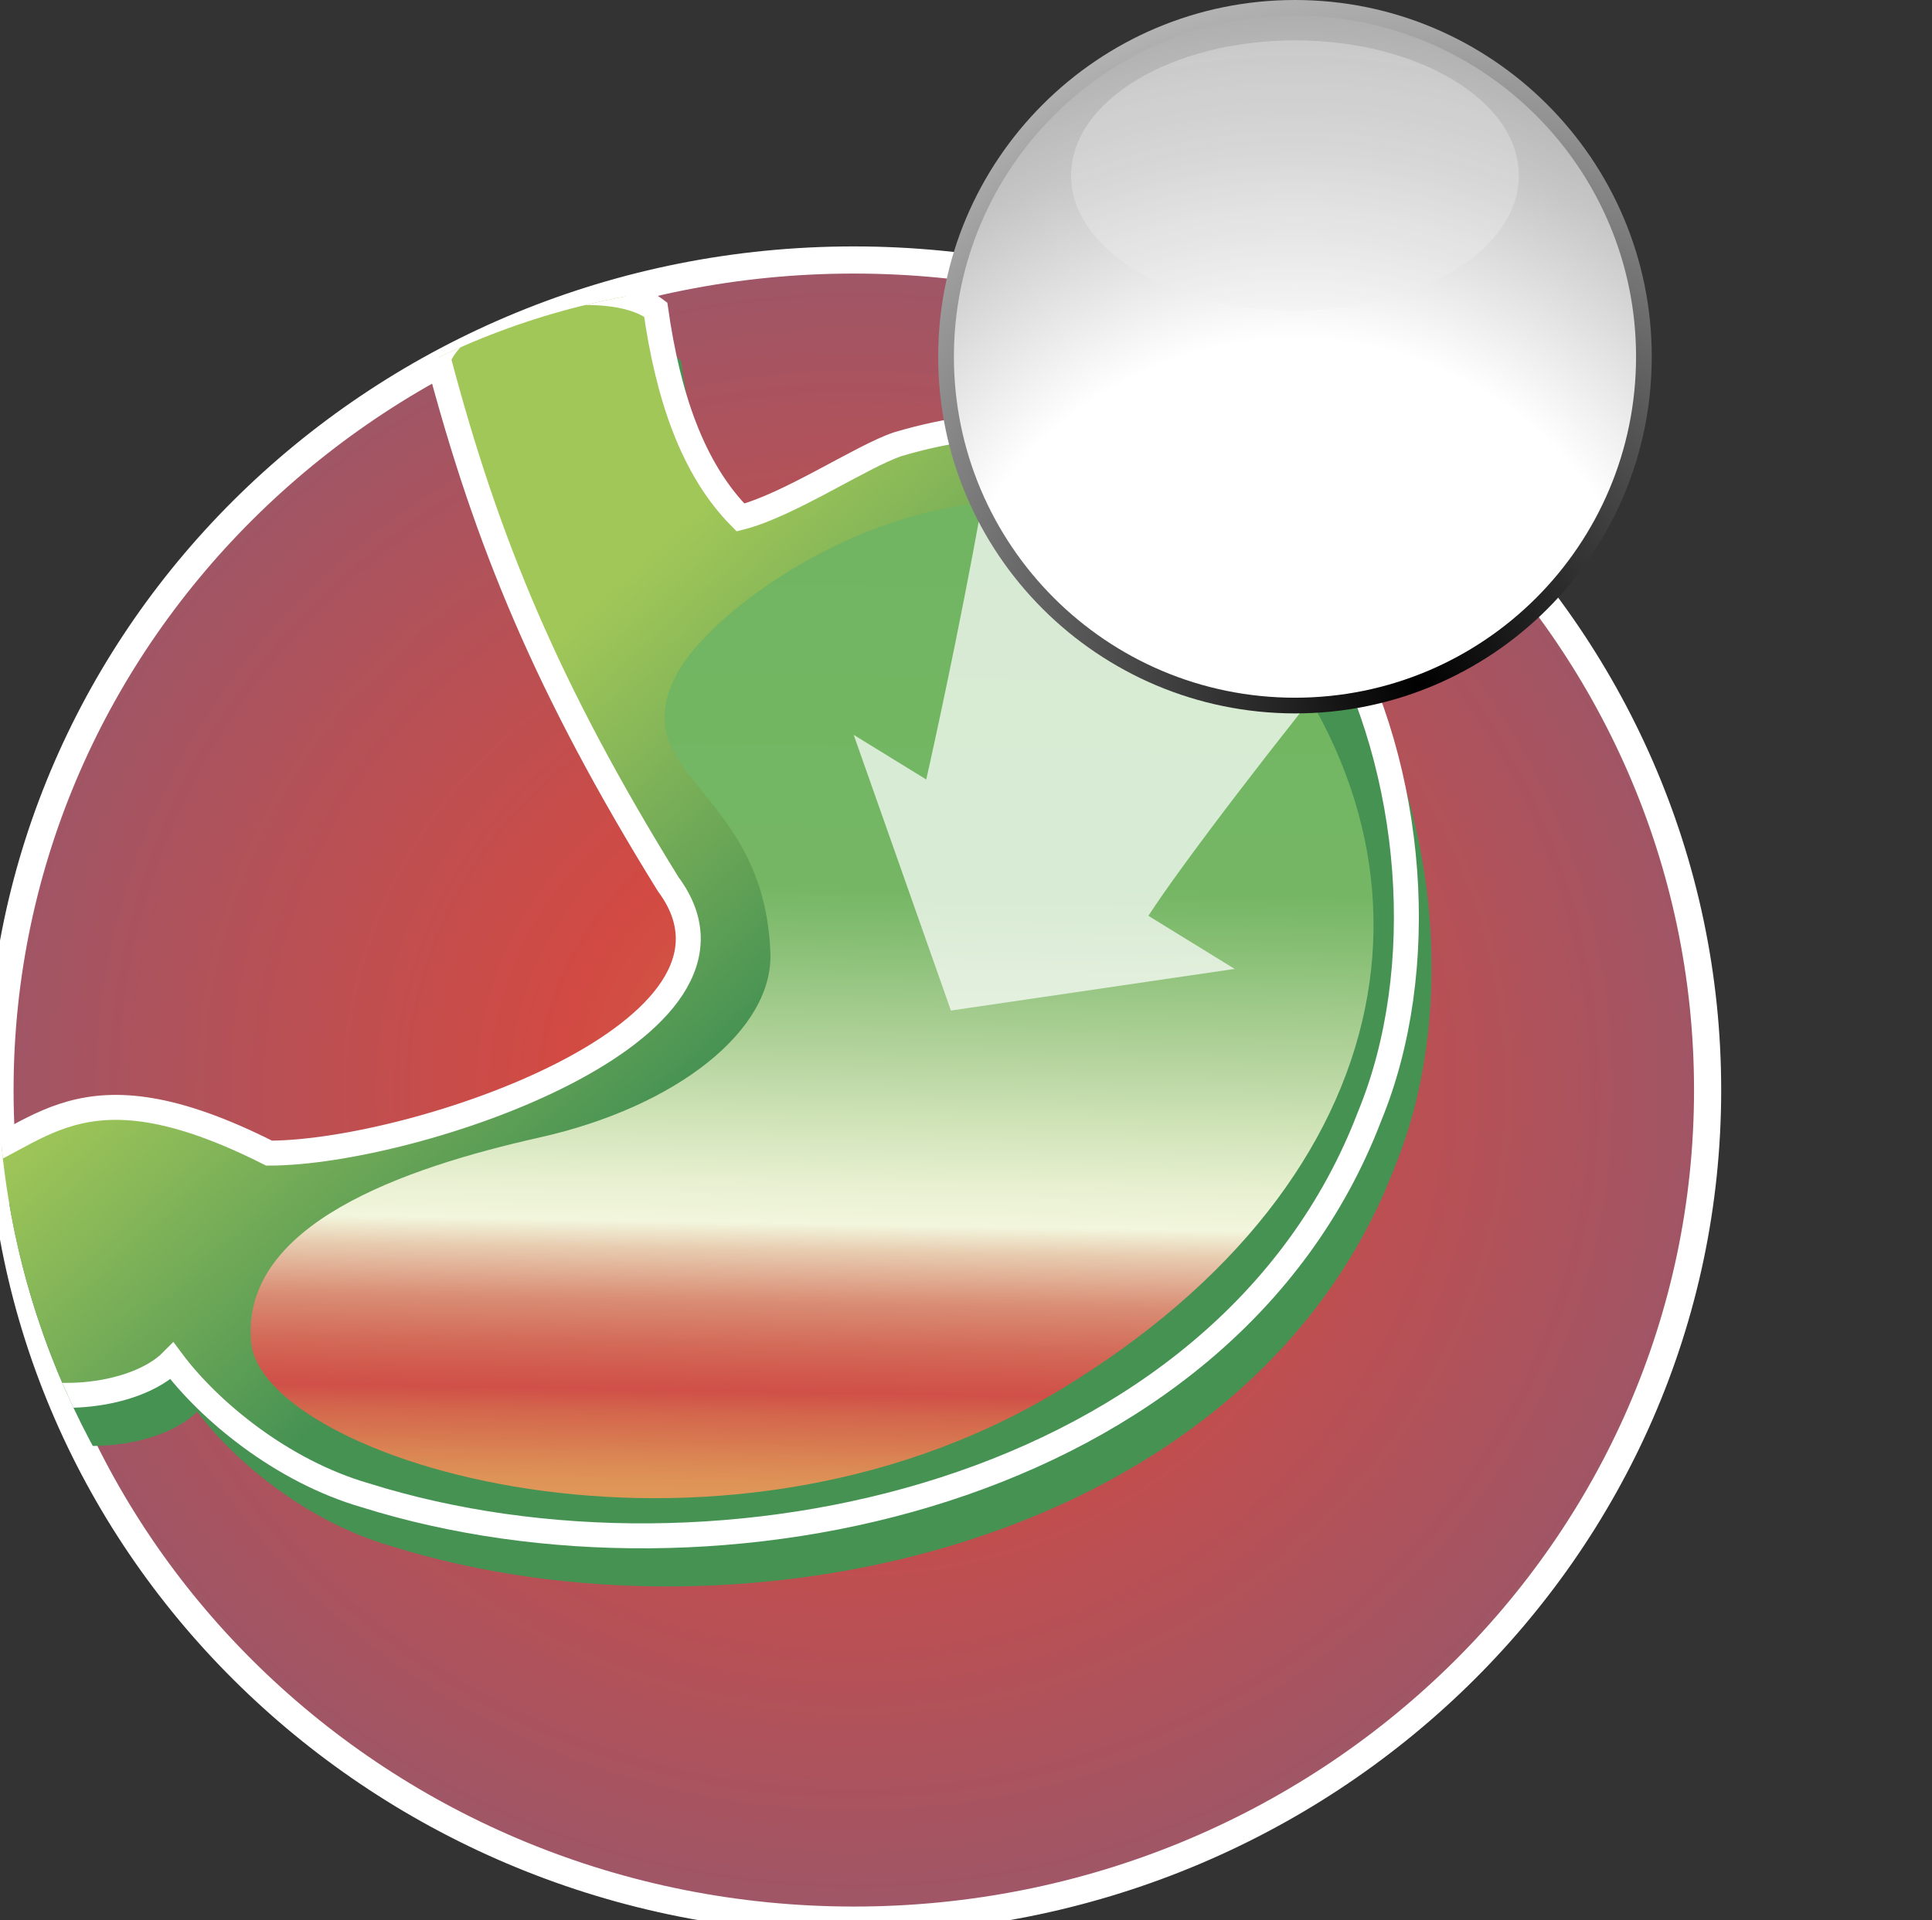 <?xml version="1.0" encoding="utf-8"?>
<!-- Generator: Adobe Illustrator 23.0.2, SVG Export Plug-In . SVG Version: 6.00 Build 0)  -->
<svg version="1.1" xmlns="http://www.w3.org/2000/svg" xmlns:xlink="http://www.w3.org/1999/xlink" x="0px" y="0px"
	 viewBox="0 0 77.49 77.03" style="enable-background:new 0 0 77.49 77.03;" xml:space="preserve">
<rect x="0" y="0" width="77.49" height="77.03" fill="#333333" stroke="none"/>
<style type="text/css">
	.st0{display:none;}
	.st1{display:inline;}
	.st2{fill-rule:evenodd;clip-rule:evenodd;fill:none;stroke:#848381;}
	.st3{clip-path:url(#SVGID_2_);}
	.st4{fill-rule:evenodd;clip-rule:evenodd;fill:#8D8C8B;}
	.st5{fill-rule:evenodd;clip-rule:evenodd;fill:#8B8988;stroke:#FFFFFF;stroke-width:1.001;}
	.st6{fill-rule:evenodd;clip-rule:evenodd;fill:url(#SVGID_3_);}
	.st7{opacity:0.72;fill:#FFFFFF;}
	.st8{fill:url(#SVGID_4_);stroke:#7F7E7C;}
	.st9{display:none;fill:#CD645A;}
	.st10{fill:url(#SVGID_5_);}
	.st11{opacity:0.3;fill:url(#SVGID_6_);}
	.st12{fill-rule:evenodd;clip-rule:evenodd;fill:url(#SVGID_7_);stroke:#FFFFFF;stroke-width:1.089;}
	.st13{clip-path:url(#SVGID_9_);}
	.st14{fill-rule:evenodd;clip-rule:evenodd;fill:#469253;}
	.st15{fill-rule:evenodd;clip-rule:evenodd;fill:url(#SVGID_10_);stroke:#FFFFFF;stroke-width:1.001;}
	.st16{fill-rule:evenodd;clip-rule:evenodd;fill:url(#SVGID_11_);}
	.st17{fill:url(#SVGID_12_);}
	.st18{fill:#CD645A;}
	.st19{fill:url(#SVGID_13_);}
	.st20{opacity:0.3;fill:url(#SVGID_14_);}
	.st21{display:inline;fill-rule:evenodd;clip-rule:evenodd;fill:url(#SVGID_15_);}
	.st22{display:inline;fill:url(#SVGID_16_);}
	.st23{fill-rule:evenodd;clip-rule:evenodd;fill:url(#SVGID_17_);stroke:#FFFFFF;stroke-width:1.089;}
	.st24{clip-path:url(#SVGID_19_);}
	.st25{fill-rule:evenodd;clip-rule:evenodd;fill:url(#SVGID_20_);stroke:#FFFFFF;stroke-width:1.001;}
	.st26{fill-rule:evenodd;clip-rule:evenodd;fill:url(#SVGID_21_);}
	.st27{fill:url(#SVGID_22_);}
	.st28{fill:url(#SVGID_23_);}
	.st29{opacity:0.3;fill:url(#SVGID_24_);}
	.st30{display:inline;fill:url(#SVGID_25_);}
	.st31{fill:#FFFFFF;stroke:#4B7252;stroke-width:2.85;stroke-linecap:round;stroke-linejoin:round;}
	.st32{fill:#FFFFFF;}
	.st33{display:inline;fill:url(#SVGID_26_);}
	.st34{fill:url(#SVGID_27_);}
	.st35{fill:url(#SVGID_28_);}
	.st36{fill:url(#SVGID_29_);}
	.st37{fill:url(#SVGID_30_);}
	.st38{display:inline;fill:#FFFFFF;}
	.st39{fill:#4A9957;}
	.st40{fill-rule:evenodd;clip-rule:evenodd;fill:url(#SVGID_31_);stroke:#FFFFFF;stroke-width:1.089;}
	.st41{clip-path:url(#SVGID_33_);}
	.st42{fill-rule:evenodd;clip-rule:evenodd;fill:url(#SVGID_34_);stroke:#FFFFFF;stroke-width:1.001;}
	.st43{fill-rule:evenodd;clip-rule:evenodd;fill:url(#SVGID_35_);}
	.st44{fill:url(#SVGID_36_);}
	.st45{fill:url(#SVGID_37_);}
	.st46{opacity:0.3;fill:url(#SVGID_38_);}
	.st47{fill-rule:evenodd;clip-rule:evenodd;fill:#FFFFFF;}
	.st48{fill-rule:evenodd;clip-rule:evenodd;}
	.st49{fill:none;stroke:#FFFFFF;stroke-width:0.75;}
	.st50{fill:#3C5186;}
	.st51{fill-rule:evenodd;clip-rule:evenodd;fill:#3C5186;}
	.st52{fill:none;stroke:#3EB5F1;stroke-width:1.035;stroke-miterlimit:10;}
	.st53{fill-rule:evenodd;clip-rule:evenodd;fill:#3EB5F1;}
	.st54{fill:#3EB5F1;}
	.st55{fill:none;stroke:#000000;stroke-width:0.216;stroke-miterlimit:22.926;}
	.st56{fill:#D45843;}
	.st57{fill:#46433E;}
	.st58{display:inline;fill-rule:evenodd;clip-rule:evenodd;}
	.st59{fill:#7F7E7C;}
	.st60{display:inline;fill:#6B6966;}
	.st61{fill:#D7569C;}
	.st62{fill:#FFF343;}
	.st63{display:inline;fill:none;stroke:#000000;stroke-width:0.3;}
	.st64{display:inline;fill:#3EB5F1;}
	.st65{display:inline;fill:none;stroke:#AFAFAF;}
	.st66{display:inline;fill:#D0D2DA;stroke:#AFAFAF;}
	.st67{fill:#7F7E7C;stroke:#FFFFFF;stroke-width:2;stroke-linecap:round;stroke-linejoin:round;}
	.st68{fill:none;stroke:#AFAFAF;stroke-width:0.25;}
	.st69{fill:none;stroke:#3C5186;stroke-width:0.25;}
	.st70{fill:none;}
	.st71{fill:none;stroke:#51AF8F;}
	.st72{display:inline;fill:none;stroke:#51AF8F;}
	.st73{display:inline;fill:none;stroke:#000000;stroke-width:0.5;}
</style>
<g id="Слой_7" class="st0">
	<g class="st1">
		<g>
			<path class="st2" d="M115.26,73.55c0,30.93-25.79,56-57.6,56c-31.81,0-57.6-25.07-57.6-56c0-30.93,25.79-56,57.6-56
				C89.47,17.55,115.26,42.62,115.26,73.55z"/>
			<g>
				<defs>
					<path id="SVGID_1_" d="M103.05,72.03c0,29.19-23.09,52.86-51.57,52.86S-0.09,101.22-0.09,72.03c0-29.2,23.09-52.86,51.57-52.86
						S103.05,42.83,103.05,72.03z"/>
				</defs>
				<clipPath id="SVGID_2_">
					<use xlink:href="#SVGID_1_"  style="overflow:visible;"/>
				</clipPath>
				<g class="st3">
					<g>
						<path class="st4" d="M31.33,27.61c3.26,12.37,7.34,22.27,15.51,35.47c7.34,9.89-17.14,18.14-26.93,18.14
							C6.84,74.63,4.4,80.4-1.32,82.05c-5.71,1.65-22.03,0-9.79,32.99c6.53,14.85,20.4,20.62,34.28,23.92
							c9.79,2.48,12.24-10.72,6.53-12.37c-14.69-4.13-29.38-10.72-29.38-30.52c4.08,2.47,10.61,1.65,13.06-0.82
							c2.45,3.3,7.35,7.42,13.06,9.07c23.67,7.42,57.94,0,67.74-25.57c8.16-19.8-4.08-53.61-31.83-45.36
							c-2.45,0.82-7.34,4.12-10.61,4.94c-3.26-3.3-4.9-8.24-5.71-14.02C42.75,21.84,32.96,23.49,31.33,27.61L31.33,27.61z"/>
					</g>
					<g>
						<path class="st5" d="M29.63,24.21c3.27,12.37,7.35,22.26,15.51,35.46c7.35,9.9-17.14,18.14-26.93,18.14
							C5.15,71.21,2.7,76.99-3.01,78.64c-5.71,1.65-22.04,0-9.79,32.99c6.53,14.85,20.4,20.62,34.28,23.92
							c9.79,2.48,12.24-10.72,6.53-12.37c-14.69-4.13-29.38-10.72-29.38-30.51c4.08,2.47,10.61,1.65,13.06-0.82
							c2.45,3.3,7.34,7.42,13.06,9.07c23.67,7.42,57.94,0,67.74-25.56c8.16-19.79-4.08-53.61-31.83-45.36
							c-2.45,0.83-7.35,4.13-10.61,4.95c-3.26-3.3-4.9-8.25-5.71-14.02C41.06,18.43,31.27,20.08,29.63,24.21L29.63,24.21z"/>
					</g>
					
						<linearGradient id="SVGID_3_" gradientUnits="userSpaceOnUse" x1="53.92" y1="129.536" x2="56.09" y2="2.963" gradientTransform="matrix(1 0 0 1 -1.000000e-03 0)">
						<stop  offset="0" style="stop-color:#DDDBD9"/>
						<stop  offset="0.225" style="stop-color:#DDDBD9"/>
						<stop  offset="0.261" style="stop-color:#E4E2E0"/>
						<stop  offset="0.281" style="stop-color:#EAE8E8"/>
						<stop  offset="0.34" style="stop-color:#DBD8D7"/>
						<stop  offset="0.371" style="stop-color:#D1CECC"/>
						<stop  offset="0.413" style="stop-color:#C5C2C0"/>
						<stop  offset="0.489" style="stop-color:#A8A5A4"/>
						<stop  offset="0.551" style="stop-color:#918F8E"/>
						<stop  offset="1" style="stop-color:#504F4F"/>
					</linearGradient>
					<path class="st6" d="M45.69,45.54c3.17-6.1,24.12-20.04,37.94-4.83C98.65,57.24,95.34,79.42,71.5,93.82
						c-23.41,14.14-53.83,4.66-54.52-3.28c-0.68-7.93,10.25-11.73,19.48-13.8c9.23-2.07,15.72-7.24,15.55-12.42
						C51.65,53.16,42.11,52.44,45.69,45.54z"/>
				</g>
			</g>
		</g>
		<path class="st7" d="M69.06,12.37c-0.23,12.63-6.51,40.21-6.51,40.21l-4.89-3l6.55,18.6l19.14-2.81l-5.82-3.58
			c4.51-6.96,26.52-34.64,24.2-28.8c-0.96,2.38-13.67,6.66-14.51,4.76c-2.64-4.53-8.06-4.57-8.2-4.54L69.06,12.37z"/>
		<g>
			<radialGradient id="SVGID_4_" cx="95.907" cy="46.358" r="47.993" gradientUnits="userSpaceOnUse">
				<stop  offset="0" style="stop-color:#000000"/>
				<stop  offset="1" style="stop-color:#EDEAE8"/>
			</radialGradient>
			<path class="st8" d="M63.36,24.07C63.36,10.78,74.13,0,87.43,0l0,0c13.29,0,24.07,10.78,24.07,24.07l0,0
				c0,13.3-10.77,24.06-24.07,24.07l0,0C74.13,48.13,63.36,37.37,63.36,24.07L63.36,24.07z M65.55,24.07
				c0.01,12.08,9.8,21.86,21.88,21.87l0,0c12.08-0.02,21.87-9.79,21.88-21.87l0,0c-0.02-12.08-9.8-21.85-21.88-21.88l0,0
				C75.35,2.22,65.57,11.99,65.55,24.07L65.55,24.07z"/>
			<path class="st9" d="M110.4,24.07c0,12.69-10.29,22.97-22.97,22.97c-12.68,0-22.97-10.28-22.97-22.97
				c0-12.69,10.29-22.97,22.97-22.97C100.11,1.1,110.4,11.38,110.4,24.07z"/>
			
				<radialGradient id="SVGID_5_" cx="87.429" cy="47.44" r="46.388" gradientTransform="matrix(1 0 0 1 -1.000000e-03 0)" gradientUnits="userSpaceOnUse">
				<stop  offset="0" style="stop-color:#FFFFFF"/>
				<stop  offset="0.36" style="stop-color:#FFFFFF"/>
				<stop  offset="0.528" style="stop-color:#FFFFFF"/>
				<stop  offset="0.835" style="stop-color:#C7C6C6"/>
				<stop  offset="1" style="stop-color:#AFAFAF"/>
			</radialGradient>
			<path class="st10" d="M110.44,24.07c0,12.71-10.3,23.01-23.01,23.01c-12.71,0-23.01-10.3-23.01-23.01
				c0-12.71,10.31-23.01,23.01-23.01C100.14,1.06,110.44,11.36,110.44,24.07z"/>
		</g>
	</g>
</g>
<g id="Слой_7__x28_копия_x29_">
	<g>
		<g>
			
				<radialGradient id="SVGID_6_" cx="56.025" cy="45.823" r="31.912" gradientTransform="matrix(1.087 0 0 1.031 -26.633 -3.501)" gradientUnits="userSpaceOnUse">
				<stop  offset="0" style="stop-color:#D16447"/>
				<stop  offset="0.34" style="stop-color:#D24A43"/>
				<stop  offset="1" style="stop-color:#9F5666"/>
			</radialGradient>
			<path style="fill-rule:evenodd;clip-rule:evenodd;fill:url(#SVGID_6_);stroke:#FFFFFF;stroke-width:1.089;" d="M68.49,43.73
				c0,18.39-15.33,33.3-34.24,33.3C15.33,77.03,0,62.12,0,43.73c0-18.39,15.33-33.3,34.24-33.3C53.16,10.43,68.49,25.34,68.49,43.73
				z"/>
			<g>
				<defs>
					<path id="SVGID_8_" d="M61.23,42.82c0,17.36-13.73,31.43-30.66,31.43S-0.09,60.18-0.09,42.82c0-17.36,13.73-31.43,30.66-31.43
						S61.23,25.47,61.23,42.82z"/>
				</defs>
				<clipPath id="SVGID_7_">
					<use xlink:href="#SVGID_8_"  style="overflow:visible;"/>
				</clipPath>
				<g style="clip-path:url(#SVGID_7_);">
					<g>
						<path class="st14" d="M18.59,16.42c1.94,7.35,4.37,13.24,9.22,21.09c4.37,5.88-10.19,10.79-16.01,10.79
							c-7.76-3.92-9.22-0.49-12.61,0.49c-3.4,0.98-13.1,0-5.82,19.61c3.88,8.83,12.13,12.26,20.38,14.22
							c5.82,1.47,7.28-6.37,3.88-7.36C8.88,72.8,0.15,68.89,0.15,57.12c2.43,1.47,6.31,0.98,7.76-0.49
							c1.46,1.96,4.37,4.41,7.76,5.39c14.07,4.41,34.45,0,40.27-15.2c4.85-11.77-2.43-31.87-18.92-26.97
							c-1.46,0.49-4.37,2.45-6.31,2.94c-1.94-1.96-2.91-4.9-3.4-8.33C25.38,12.98,19.56,13.97,18.59,16.42L18.59,16.42z"/>
					</g>
					<g>
						
							<linearGradient id="SVGID_9_" gradientUnits="userSpaceOnUse" x1="12.334" y1="34.518" x2="23.801" y2="47.131" gradientTransform="matrix(1 0 0 1 -1.000000e-03 0)">
							<stop  offset="0" style="stop-color:#A1C758"/>
							<stop  offset="0.136" style="stop-color:#97C158"/>
							<stop  offset="0.371" style="stop-color:#82B458"/>
							<stop  offset="0.678" style="stop-color:#65A356"/>
							<stop  offset="1" style="stop-color:#469253"/>
						</linearGradient>
						<path style="fill-rule:evenodd;clip-rule:evenodd;fill:url(#SVGID_9_);stroke:#FFFFFF;stroke-width:1.001;" d="M17.58,14.39
							c1.94,7.35,4.37,13.24,9.22,21.08c4.37,5.88-10.19,10.79-16.01,10.79c-7.76-3.92-9.22-0.49-12.61,0.49
							c-3.4,0.98-13.1,0-5.82,19.61c3.88,8.83,12.13,12.26,20.38,14.22c5.82,1.47,7.28-6.37,3.88-7.35
							C7.88,70.78-0.86,66.86-0.86,55.09c2.43,1.47,6.31,0.98,7.76-0.49c1.46,1.96,4.37,4.41,7.76,5.39
							c14.07,4.41,34.45,0,40.27-15.2c4.85-11.77-2.43-31.87-18.92-26.97c-1.46,0.49-4.37,2.45-6.31,2.94
							c-1.94-1.96-2.91-4.9-3.4-8.34C24.37,10.96,18.55,11.94,17.58,14.39L17.58,14.39z"/>
					</g>
					
						<linearGradient id="SVGID_10_" gradientUnits="userSpaceOnUse" x1="32.02" y1="77.014" x2="33.31" y2="1.762" gradientTransform="matrix(1 0 0 1 -1.000000e-03 0)">
						<stop  offset="0" style="stop-color:#DF9758"/>
						<stop  offset="0.225" style="stop-color:#DF9758"/>
						<stop  offset="0.233" style="stop-color:#DE9357"/>
						<stop  offset="0.243" style="stop-color:#DB8854"/>
						<stop  offset="0.255" style="stop-color:#D77850"/>
						<stop  offset="0.269" style="stop-color:#D3664C"/>
						<stop  offset="0.281" style="stop-color:#D05048"/>
						<stop  offset="0.29" style="stop-color:#D1584C"/>
						<stop  offset="0.306" style="stop-color:#D36B59"/>
						<stop  offset="0.329" style="stop-color:#D98D74"/>
						<stop  offset="0.357" style="stop-color:#E8CDB1"/>
						<stop  offset="0.371" style="stop-color:#F2F6DD"/>
						<stop  offset="0.389" style="stop-color:#EAF1D3"/>
						<stop  offset="0.422" style="stop-color:#D3E5BB"/>
						<stop  offset="0.466" style="stop-color:#B1D29A"/>
						<stop  offset="0.518" style="stop-color:#8AC077"/>
						<stop  offset="0.551" style="stop-color:#74B663"/>
						<stop  offset="1" style="stop-color:#6DB460"/>
					</linearGradient>
					<path style="fill-rule:evenodd;clip-rule:evenodd;fill:url(#SVGID_10_);" d="M27.13,27.07c1.88-3.63,14.34-11.91,22.56-2.87
						c8.93,9.83,6.96,23.02-7.21,31.58c-13.92,8.41-32.01,2.77-32.41-1.95c-0.41-4.71,6.1-6.97,11.58-8.2
						c5.49-1.23,9.35-4.3,9.25-7.38C30.67,31.6,25,31.18,27.13,27.07z"/>
				</g>
			</g>
		</g>
		<path class="st7" d="M41.02,7.36c-0.14,7.51-3.87,23.91-3.87,23.91l-2.91-1.79l3.9,11.06l11.38-1.67l-3.46-2.13
			c2.68-4.14,15.77-20.59,14.39-17.12c-0.57,1.41-8.12,3.96-8.63,2.83c-1.57-2.69-4.79-2.71-4.88-2.7L41.02,7.36z"/>
		<g>
			<radialGradient id="SVGID_11_" cx="56.983" cy="27.561" r="28.534" gradientUnits="userSpaceOnUse">
				<stop  offset="0" style="stop-color:#000000"/>
				<stop  offset="1" style="stop-color:#B3B3B3"/>
			</radialGradient>
			<path style="fill:url(#SVGID_11_);" d="M37.63,14.31C37.63,6.41,44.04,0,51.94,0l0,0c7.9,0,14.31,6.41,14.31,14.31l0,0
				c0,7.91-6.4,14.31-14.31,14.31l0,0C44.04,28.61,37.63,22.22,37.63,14.31L37.63,14.31z M38.93,14.31c0.01,7.18,5.83,13,13.01,13
				l0,0c7.18-0.01,13-5.82,13.01-13l0,0C64.94,7.13,59.13,1.32,51.94,1.3l0,0C44.76,1.32,38.94,7.13,38.93,14.31L38.93,14.31z"/>
			<path class="st18" d="M65.6,14.31c0,7.55-6.12,13.66-13.66,13.66c-7.54,0-13.66-6.11-13.66-13.66c0-7.54,6.12-13.65,13.66-13.65
				C59.48,0.65,65.6,6.77,65.6,14.31z"/>
			
				<radialGradient id="SVGID_12_" cx="51.942" cy="28.205" r="27.579" gradientTransform="matrix(1 0 0 1 -1.000000e-03 0)" gradientUnits="userSpaceOnUse">
				<stop  offset="0" style="stop-color:#FFFFFF"/>
				<stop  offset="0.36" style="stop-color:#FFFFFF"/>
				<stop  offset="0.528" style="stop-color:#FFFFFF"/>
				<stop  offset="0.835" style="stop-color:#C7C6C6"/>
				<stop  offset="1" style="stop-color:#AFAFAF"/>
			</radialGradient>
			<path class="st17" d="M65.62,14.31c0,7.56-6.12,13.68-13.68,13.68c-7.56,0-13.68-6.13-13.68-13.68c0-7.56,6.13-13.68,13.68-13.68
				C59.5,0.63,65.62,6.75,65.62,14.31z"/>
			
				<radialGradient id="SVGID_13_" cx="51.944" cy="28.209" r="27.582" gradientTransform="matrix(1 0 0 1 -1.000000e-03 0)" gradientUnits="userSpaceOnUse">
				<stop  offset="0" style="stop-color:#FFFFFF"/>
				<stop  offset="0.528" style="stop-color:#EFEFEF"/>
				<stop  offset="0.791" style="stop-color:#F3F3F3"/>
				<stop  offset="1" style="stop-color:#FFFFFF"/>
			</radialGradient>
			<path style="opacity:0.3;fill:url(#SVGID_13_);" d="M60.92,7.04c0,2.99-4.02,5.42-8.98,5.42c-4.96,0-8.98-2.43-8.98-5.42
				c0-2.99,4.02-5.42,8.98-5.42C56.9,1.62,60.92,4.05,60.92,7.04z"/>
		</g>
	</g>
</g>
<g id="Layer_1" class="st0">
	<radialGradient id="SVGID_14_" cx="266.354" cy="16.643" r="341.548" gradientUnits="userSpaceOnUse">
		<stop  offset="0" style="stop-color:#D16447"/>
		<stop  offset="0.34" style="stop-color:#D24A43"/>
		<stop  offset="1" style="stop-color:#A15768"/>
	</radialGradient>
	<polygon style="display:inline;fill-rule:evenodd;clip-rule:evenodd;fill:url(#SVGID_14_);" points="544.32,-93.61 453.42,-93.61 
		453.32,-181.34 262.84,-181.34 262.84,-93.25 -14.17,-93.25 -14.18,211.25 176.92,211.25 176.92,123.59 544.32,123.59 	"/>
	<g class="st1">
		<g>
			
				<radialGradient id="SVGID_15_" cx="56.025" cy="45.823" r="31.912" gradientTransform="matrix(1.087 0 0 1.031 -26.633 -3.501)" gradientUnits="userSpaceOnUse">
				<stop  offset="0" style="stop-color:#D16447"/>
				<stop  offset="0.34" style="stop-color:#D24A43"/>
				<stop  offset="1" style="stop-color:#9F5666"/>
			</radialGradient>
			<path style="fill-rule:evenodd;clip-rule:evenodd;fill:url(#SVGID_15_);stroke:#FFFFFF;stroke-width:1.089;" d="M68.49,43.73
				c0,18.39-15.33,33.3-34.24,33.3C15.33,77.03,0,62.12,0,43.73c0-18.39,15.33-33.3,34.24-33.3C53.16,10.43,68.49,25.34,68.49,43.73
				z"/>
			<g>
				<defs>
					<path id="SVGID_32_" d="M61.23,42.82c0,17.36-13.73,31.43-30.66,31.43S-0.09,60.18-0.09,42.82c0-17.36,13.73-31.43,30.66-31.43
						S61.23,25.47,61.23,42.82z"/>
				</defs>
				<clipPath id="SVGID_16_">
					<use xlink:href="#SVGID_32_"  style="overflow:visible;"/>
				</clipPath>
				<g style="clip-path:url(#SVGID_16_);">
					<g>
						<path class="st14" d="M18.59,16.42c1.94,7.35,4.37,13.24,9.22,21.09c4.37,5.88-10.19,10.79-16.01,10.79
							c-7.76-3.92-9.22-0.49-12.61,0.49c-3.4,0.98-13.1,0-5.82,19.61c3.88,8.83,12.13,12.26,20.38,14.22
							c5.82,1.47,7.28-6.37,3.88-7.36C8.88,72.8,0.15,68.89,0.15,57.12c2.43,1.47,6.31,0.98,7.76-0.49
							c1.46,1.96,4.37,4.41,7.76,5.39c14.07,4.41,34.45,0,40.27-15.2c4.85-11.77-2.43-31.87-18.92-26.97
							c-1.46,0.49-4.37,2.45-6.31,2.94c-1.94-1.96-2.91-4.9-3.4-8.33C25.38,12.98,19.56,13.97,18.59,16.42L18.59,16.42z"/>
					</g>
					<g>
						
							<linearGradient id="SVGID_17_" gradientUnits="userSpaceOnUse" x1="12.334" y1="34.518" x2="23.801" y2="47.131" gradientTransform="matrix(1 0 0 1 -1.000000e-03 0)">
							<stop  offset="0" style="stop-color:#A1C758"/>
							<stop  offset="0.136" style="stop-color:#97C158"/>
							<stop  offset="0.371" style="stop-color:#82B458"/>
							<stop  offset="0.678" style="stop-color:#65A356"/>
							<stop  offset="1" style="stop-color:#469253"/>
						</linearGradient>
						<path style="fill-rule:evenodd;clip-rule:evenodd;fill:url(#SVGID_17_);stroke:#FFFFFF;stroke-width:1.001;" d="M17.58,14.39
							c1.94,7.35,4.37,13.24,9.22,21.08c4.37,5.88-10.19,10.79-16.01,10.79c-7.76-3.92-9.22-0.49-12.61,0.49
							c-3.4,0.98-13.1,0-5.82,19.61c3.88,8.83,12.13,12.26,20.38,14.22c5.82,1.47,7.28-6.37,3.88-7.35
							C7.88,70.78-0.86,66.86-0.86,55.09c2.43,1.47,6.31,0.98,7.76-0.49c1.46,1.96,4.37,4.41,7.76,5.39
							c14.07,4.41,34.45,0,40.27-15.2c4.85-11.77-2.43-31.87-18.92-26.97c-1.46,0.49-4.37,2.45-6.31,2.94
							c-1.94-1.96-2.91-4.9-3.4-8.34C24.37,10.96,18.55,11.94,17.58,14.39L17.58,14.39z"/>
					</g>
					
						<linearGradient id="SVGID_19_" gradientUnits="userSpaceOnUse" x1="32.02" y1="77.014" x2="33.31" y2="1.762" gradientTransform="matrix(1 0 0 1 -1.000000e-03 0)">
						<stop  offset="0" style="stop-color:#DF9758"/>
						<stop  offset="0.225" style="stop-color:#DF9758"/>
						<stop  offset="0.233" style="stop-color:#DE9357"/>
						<stop  offset="0.243" style="stop-color:#DB8854"/>
						<stop  offset="0.255" style="stop-color:#D77850"/>
						<stop  offset="0.269" style="stop-color:#D3664C"/>
						<stop  offset="0.281" style="stop-color:#D05048"/>
						<stop  offset="0.29" style="stop-color:#D1584C"/>
						<stop  offset="0.306" style="stop-color:#D36B59"/>
						<stop  offset="0.329" style="stop-color:#D98D74"/>
						<stop  offset="0.357" style="stop-color:#E8CDB1"/>
						<stop  offset="0.371" style="stop-color:#F2F6DD"/>
						<stop  offset="0.389" style="stop-color:#EAF1D3"/>
						<stop  offset="0.422" style="stop-color:#D3E5BB"/>
						<stop  offset="0.466" style="stop-color:#B1D29A"/>
						<stop  offset="0.518" style="stop-color:#8AC077"/>
						<stop  offset="0.551" style="stop-color:#74B663"/>
						<stop  offset="1" style="stop-color:#6DB460"/>
					</linearGradient>
					<path style="fill-rule:evenodd;clip-rule:evenodd;fill:url(#SVGID_19_);" d="M27.13,27.07c1.88-3.63,14.34-11.91,22.56-2.87
						c8.93,9.83,6.96,23.02-7.21,31.58c-13.92,8.41-32.01,2.77-32.41-1.95c-0.41-4.71,6.1-6.97,11.58-8.2
						c5.49-1.23,9.35-4.3,9.25-7.38C30.67,31.6,25,31.18,27.13,27.07z"/>
				</g>
			</g>
		</g>
		<path class="st7" d="M41.02,7.36c-0.14,7.51-3.87,23.91-3.87,23.91l-2.91-1.79l3.9,11.06l11.38-1.67l-3.46-2.13
			c2.68-4.14,15.77-20.59,14.39-17.12c-0.57,1.41-8.12,3.96-8.63,2.83c-1.57-2.69-4.79-2.71-4.88-2.7L41.02,7.36z"/>
		<g>
			<radialGradient id="SVGID_20_" cx="56.983" cy="27.561" r="28.534" gradientUnits="userSpaceOnUse">
				<stop  offset="0" style="stop-color:#000000"/>
				<stop  offset="1" style="stop-color:#B3B3B3"/>
			</radialGradient>
			<path style="fill:url(#SVGID_20_);" d="M37.63,14.31C37.63,6.41,44.04,0,51.94,0l0,0c7.9,0,14.31,6.41,14.31,14.31l0,0
				c0,7.91-6.4,14.31-14.31,14.31l0,0C44.04,28.61,37.63,22.22,37.63,14.31L37.63,14.31z M38.93,14.31c0.01,7.18,5.83,13,13.01,13
				l0,0c7.18-0.01,13-5.82,13.01-13l0,0C64.94,7.13,59.13,1.32,51.94,1.3l0,0C44.76,1.32,38.94,7.13,38.93,14.31L38.93,14.31z"/>
			<path class="st18" d="M65.6,14.31c0,7.55-6.12,13.66-13.66,13.66c-7.54,0-13.66-6.11-13.66-13.66c0-7.54,6.12-13.65,13.66-13.65
				C59.48,0.65,65.6,6.77,65.6,14.31z"/>
			
				<radialGradient id="SVGID_21_" cx="51.942" cy="28.205" r="27.579" gradientTransform="matrix(1 0 0 1 -1.000000e-03 0)" gradientUnits="userSpaceOnUse">
				<stop  offset="0" style="stop-color:#FFFFFF"/>
				<stop  offset="0.36" style="stop-color:#FFFFFF"/>
				<stop  offset="0.528" style="stop-color:#FFFFFF"/>
				<stop  offset="0.835" style="stop-color:#C7C6C6"/>
				<stop  offset="1" style="stop-color:#AFAFAF"/>
			</radialGradient>
			<path style="fill:url(#SVGID_21_);" d="M65.62,14.31c0,7.56-6.12,13.68-13.68,13.68c-7.56,0-13.68-6.13-13.68-13.68
				c0-7.56,6.13-13.68,13.68-13.68C59.5,0.63,65.62,6.75,65.62,14.31z"/>
			
				<radialGradient id="SVGID_22_" cx="51.944" cy="28.209" r="27.582" gradientTransform="matrix(1 0 0 1 -1.000000e-03 0)" gradientUnits="userSpaceOnUse">
				<stop  offset="0" style="stop-color:#FFFFFF"/>
				<stop  offset="0.528" style="stop-color:#EFEFEF"/>
				<stop  offset="0.791" style="stop-color:#F3F3F3"/>
				<stop  offset="1" style="stop-color:#FFFFFF"/>
			</radialGradient>
			<path style="opacity:0.3;fill:url(#SVGID_22_);" d="M60.92,7.04c0,2.99-4.02,5.42-8.98,5.42c-4.96,0-8.98-2.43-8.98-5.42
				c0-2.99,4.02-5.42,8.98-5.42C56.9,1.62,60.92,4.05,60.92,7.04z"/>
		</g>
	</g>
</g>
<g id="NOT_PRINT" class="st0">
</g>
<g id="УФ_ЛАК" class="st0">
	<path class="st64" d="M454.35-171.82l-0.04-43.7H262.84v43.7h-91.21v76.57H-15.13l0.99,338.32h191.06v-41.19h92.98v-78.31h178
		v78.31h97.42v-373.7H454.35z M423.5-116.17H280.13v-51.02H423.5V-116.17z"/>
</g>
<g id="BRAIL" class="st0">
	<g class="st1">
		<g>
			<g>
				<circle cx="44.78" cy="77.81" r="2.27"/>
				<path class="st70" d="M51.84,75.54c1.25,0,2.27,1.02,2.27,2.27c0,1.25-1.02,2.27-2.27,2.27c-1.25,0-2.27-1.02-2.27-2.27
					C49.57,76.56,50.58,75.54,51.84,75.54z"/>
				<circle class="st70" cx="58.95" cy="77.81" r="2.27"/>
				<path class="st70" d="M44.78,68.4c1.25,0,2.27,1.02,2.27,2.27c0,1.25-1.01,2.27-2.27,2.27c-1.25,0-2.27-1.02-2.27-2.27
					C42.52,69.42,43.53,68.4,44.78,68.4z"/>
				<path class="st70" d="M51.84,68.4c1.25,0,2.27,1.02,2.27,2.27c0,1.25-1.02,2.27-2.27,2.27c-1.25,0-2.27-1.02-2.27-2.27
					C49.57,69.42,50.58,68.4,51.84,68.4z"/>
				<path class="st70" d="M58.95,68.4c1.25,0,2.27,1.02,2.27,2.27c0,1.25-1.01,2.27-2.27,2.27c-1.25,0-2.27-1.02-2.27-2.27
					C56.68,69.42,57.7,68.4,58.95,68.4z"/>
				<rect x="37.69" y="65.74" class="st70" width="28.35" height="17.01"/>
			</g>
			<g>
				<circle cx="44.78" cy="60.81" r="2.27"/>
				<path d="M51.84,58.54c1.25,0,2.27,1.02,2.27,2.27c0,1.25-1.02,2.27-2.27,2.27c-1.25,0-2.27-1.01-2.27-2.27
					C49.57,59.56,50.58,58.54,51.84,58.54z"/>
				<circle class="st70" cx="58.95" cy="60.81" r="2.27"/>
				<path class="st70" d="M44.78,51.4c1.25,0,2.27,1.02,2.27,2.27c0,1.25-1.01,2.27-2.27,2.27c-1.25,0-2.27-1.01-2.27-2.27
					C42.52,52.42,43.53,51.4,44.78,51.4z"/>
				<path class="st70" d="M51.84,51.4c1.25,0,2.27,1.02,2.27,2.27c0,1.25-1.02,2.27-2.27,2.27c-1.25,0-2.27-1.01-2.27-2.27
					C49.57,52.42,50.58,51.4,51.84,51.4z"/>
				<path class="st70" d="M58.95,51.4c1.25,0,2.27,1.02,2.27,2.27c0,1.25-1.01,2.27-2.27,2.27c-1.25,0-2.27-1.01-2.27-2.27
					C56.68,52.42,57.7,51.4,58.95,51.4z"/>
				<rect x="37.69" y="48.73" class="st70" width="28.35" height="17.01"/>
			</g>
			<g>
				<circle cx="44.78" cy="26.8" r="2.27"/>
				<path class="st70" d="M51.84,24.54c1.25,0,2.27,1.02,2.27,2.27c0,1.25-1.02,2.27-2.27,2.27c-1.25,0-2.27-1.02-2.27-2.27
					C49.57,25.55,50.58,24.54,51.84,24.54z"/>
				<circle class="st70" cx="58.95" cy="26.8" r="2.27"/>
				<path class="st70" d="M44.78,17.4c1.25,0,2.27,1.02,2.27,2.27c0,1.25-1.01,2.27-2.27,2.27c-1.25,0-2.27-1.02-2.27-2.27
					C42.52,18.41,43.53,17.4,44.78,17.4z"/>
				<path d="M51.84,17.4c1.25,0,2.27,1.02,2.27,2.27c0,1.25-1.02,2.27-2.27,2.27c-1.25,0-2.27-1.02-2.27-2.27
					C49.57,18.41,50.58,17.4,51.84,17.4z"/>
				<path class="st70" d="M58.95,17.4c1.25,0,2.27,1.02,2.27,2.27c0,1.25-1.01,2.27-2.27,2.27c-1.25,0-2.27-1.02-2.27-2.27
					C56.68,18.41,57.7,17.4,58.95,17.4z"/>
				<rect x="37.69" y="14.73" class="st70" width="28.35" height="17.01"/>
			</g>
			<g>
				<path d="M44.78,41.54c1.25,0,2.27,1.02,2.27,2.27c0,1.25-1.01,2.27-2.27,2.27c-1.25,0-2.27-1.02-2.27-2.27
					C42.52,42.55,43.53,41.54,44.78,41.54z"/>
				<path d="M51.84,41.54c1.25,0,2.27,1.02,2.27,2.27c0,1.25-1.02,2.27-2.27,2.27c-1.25,0-2.27-1.02-2.27-2.27
					C49.57,42.55,50.58,41.54,51.84,41.54z"/>
				<path d="M58.95,41.54c1.25,0,2.27,1.02,2.27,2.27c0,1.25-1.01,2.27-2.27,2.27c-1.25,0-2.27-1.02-2.27-2.27
					C56.68,42.55,57.7,41.54,58.95,41.54z"/>
				<path class="st70" d="M44.78,34.4c1.25,0,2.27,1.02,2.27,2.27c0,1.25-1.01,2.27-2.27,2.27c-1.25,0-2.27-1.02-2.27-2.27
					C42.52,35.41,43.53,34.4,44.78,34.4z"/>
				<path class="st70" d="M51.84,34.4c1.25,0,2.27,1.02,2.27,2.27c0,1.25-1.02,2.27-2.27,2.27c-1.25,0-2.27-1.02-2.27-2.27
					C49.57,35.41,50.58,34.4,51.84,34.4z"/>
				<path class="st70" d="M58.95,34.4c1.25,0,2.27,1.02,2.27,2.27c0,1.25-1.01,2.27-2.27,2.27c-1.25,0-2.27-1.02-2.27-2.27
					C56.68,35.41,57.7,34.4,58.95,34.4z"/>
				<rect x="37.69" y="31.73" class="st70" width="28.35" height="17.01"/>
			</g>
			<g>
				<path class="st70" d="M44.78,7.53c1.25,0,2.27,1.02,2.27,2.27c0,1.25-1.01,2.27-2.27,2.27c-1.25,0-2.27-1.01-2.27-2.27
					C42.52,8.55,43.53,7.53,44.78,7.53z"/>
				<path d="M51.84,7.53c1.25,0,2.27,1.02,2.27,2.27c0,1.25-1.02,2.27-2.27,2.27c-1.25,0-2.27-1.01-2.27-2.27
					C49.57,8.55,50.58,7.53,51.84,7.53z"/>
				<path d="M58.95,7.53c1.25,0,2.27,1.02,2.27,2.27c0,1.25-1.01,2.27-2.27,2.27c-1.25,0-2.27-1.01-2.27-2.27
					C56.68,8.55,57.7,7.53,58.95,7.53z"/>
				<path d="M44.78,0.39c1.25,0,2.27,1.02,2.27,2.27c0,1.25-1.01,2.27-2.27,2.27c-1.25,0-2.27-1.01-2.27-2.27
					C42.52,1.41,43.53,0.39,44.78,0.39z"/>
				<path d="M51.84,0.39c1.25,0,2.27,1.02,2.27,2.27c0,1.25-1.02,2.27-2.27,2.27c-1.25,0-2.27-1.01-2.27-2.27
					C49.57,1.41,50.58,0.39,51.84,0.39z"/>
				<path class="st70" d="M58.95,0.39c1.25,0,2.27,1.02,2.27,2.27c0,1.25-1.01,2.27-2.27,2.27c-1.25,0-2.27-1.01-2.27-2.27
					C56.68,1.41,57.7,0.39,58.95,0.39z"/>
				<rect x="37.69" y="-2.27" class="st70" width="28.35" height="17.01"/>
			</g>
		</g>
		<g>
			<g>
				<rect x="66.04" y="31.72" class="st70" width="28.35" height="17.01"/>
			</g>
			<g>
				<rect x="66.04" y="48.72" class="st70" width="28.35" height="17.01"/>
			</g>
			<g>
				<rect x="66.04" y="14.71" class="st70" width="28.35" height="17.01"/>
			</g>
			<g>
				<rect x="66.04" y="65.73" class="st70" width="28.35" height="17.01"/>
			</g>
			<g>
				<rect x="66.04" y="-2.3" class="st70" width="28.35" height="17.01"/>
			</g>
		</g>
		<g>
			<g>
				<path d="M16.43,24.51c1.25,0,2.27,1.02,2.27,2.27c0,1.25-1.02,2.27-2.27,2.27c-1.25,0-2.27-1.01-2.27-2.27
					C14.17,25.52,15.18,24.51,16.43,24.51z"/>
				<path class="st70" d="M23.48,24.51c1.25,0,2.27,1.02,2.27,2.27c0,1.25-1.01,2.27-2.27,2.27c-1.25,0-2.27-1.01-2.27-2.27
					C21.22,25.52,22.23,24.51,23.48,24.51z"/>
				<path class="st70" d="M30.6,24.51c1.25,0,2.27,1.02,2.27,2.27c0,1.25-1.02,2.27-2.27,2.27c-1.25,0-2.27-1.01-2.27-2.27
					C28.33,25.52,29.35,24.51,30.6,24.51z"/>
				<path class="st70" d="M16.43,17.37c1.25,0,2.27,1.02,2.27,2.27c0,1.25-1.02,2.27-2.27,2.27c-1.25,0-2.27-1.01-2.27-2.27
					C14.17,18.38,15.18,17.37,16.43,17.37z"/>
				<path class="st70" d="M23.48,17.37c1.25,0,2.27,1.02,2.27,2.27c0,1.25-1.01,2.27-2.27,2.27c-1.25,0-2.27-1.01-2.27-2.27
					C21.22,18.38,22.23,17.37,23.48,17.37z"/>
				<path class="st70" d="M30.6,17.37c1.25,0,2.27,1.02,2.27,2.27c0,1.25-1.02,2.27-2.27,2.27c-1.25,0-2.27-1.01-2.27-2.27
					C28.33,18.38,29.35,17.37,30.6,17.37z"/>
				<rect x="9.34" y="14.7" class="st70" width="28.35" height="17.01"/>
			</g>
			<g>
				<path d="M16.43,75.54c1.25,0,2.27,1.02,2.27,2.27c0,1.25-1.02,2.27-2.27,2.27c-1.25,0-2.27-1.02-2.27-2.27
					C14.17,76.55,15.18,75.54,16.43,75.54z"/>
				<path class="st70" d="M23.48,75.54c1.25,0,2.27,1.02,2.27,2.27c0,1.25-1.01,2.27-2.27,2.27c-1.25,0-2.27-1.02-2.27-2.27
					C21.22,76.55,22.23,75.54,23.48,75.54z"/>
				<path class="st70" d="M30.6,75.54c1.25,0,2.27,1.02,2.27,2.27c0,1.25-1.02,2.27-2.27,2.27c-1.25,0-2.27-1.02-2.27-2.27
					C28.33,76.55,29.35,75.54,30.6,75.54z"/>
				<path class="st70" d="M16.43,68.4c1.25,0,2.27,1.02,2.27,2.27c0,1.25-1.02,2.27-2.27,2.27c-1.25,0-2.27-1.02-2.27-2.27
					C14.17,69.41,15.18,68.4,16.43,68.4z"/>
				<path d="M23.48,68.4c1.25,0,2.27,1.02,2.27,2.27c0,1.25-1.01,2.27-2.27,2.27c-1.25,0-2.27-1.02-2.27-2.27
					C21.22,69.41,22.23,68.4,23.48,68.4z"/>
				<path class="st70" d="M30.6,68.4c1.25,0,2.27,1.02,2.27,2.27c0,1.25-1.02,2.27-2.27,2.27c-1.25,0-2.27-1.02-2.27-2.27
					C28.33,69.41,29.35,68.4,30.6,68.4z"/>
				<rect x="9.34" y="65.73" class="st70" width="28.35" height="17.01"/>
			</g>
			<g>
				<circle cx="16.43" cy="9.77" r="2.27"/>
				<path class="st70" d="M23.48,7.5c1.25,0,2.27,1.02,2.27,2.27c0,1.25-1.01,2.27-2.27,2.27c-1.25,0-2.27-1.01-2.27-2.27
					C21.22,8.51,22.23,7.5,23.48,7.5z"/>
				<circle cx="30.6" cy="9.77" r="2.27"/>
				<circle class="st70" cx="16.43" cy="2.63" r="2.27"/>
				<path class="st70" d="M23.48,0.36c1.25,0,2.27,1.02,2.27,2.27c0,1.25-1.01,2.27-2.27,2.27c-1.25,0-2.27-1.01-2.27-2.27
					C21.22,1.37,22.23,0.36,23.48,0.36z"/>
				<circle class="st70" cx="30.6" cy="2.63" r="2.27"/>
				<rect x="9.34" y="-2.31" class="st70" width="28.35" height="17.01"/>
			</g>
			<g>
				<path d="M16.43,41.52c1.25,0,2.27,1.02,2.27,2.27c0,1.25-1.02,2.27-2.27,2.27c-1.25,0-2.27-1.01-2.27-2.27
					C14.17,42.53,15.18,41.52,16.43,41.52z"/>
				<path class="st70" d="M23.48,41.52c1.25,0,2.27,1.02,2.27,2.27c0,1.25-1.01,2.27-2.27,2.27c-1.25,0-2.27-1.01-2.27-2.27
					C21.22,42.53,22.23,41.52,23.48,41.52z"/>
				<path d="M30.6,41.52c1.25,0,2.27,1.02,2.27,2.27c0,1.25-1.02,2.27-2.27,2.27c-1.25,0-2.27-1.01-2.27-2.27
					C28.33,42.53,29.35,41.52,30.6,41.52z"/>
				<path d="M16.43,34.38c1.25,0,2.27,1.02,2.27,2.27c0,1.25-1.02,2.27-2.27,2.27c-1.25,0-2.27-1.01-2.27-2.27
					C14.17,35.39,15.18,34.38,16.43,34.38z"/>
				<path class="st70" d="M23.48,34.38c1.25,0,2.27,1.02,2.27,2.27c0,1.25-1.01,2.27-2.27,2.27c-1.25,0-2.27-1.01-2.27-2.27
					C21.22,35.39,22.23,34.38,23.48,34.38z"/>
				<path class="st70" d="M30.6,34.38c1.25,0,2.27,1.02,2.27,2.27c0,1.25-1.02,2.27-2.27,2.27c-1.25,0-2.27-1.01-2.27-2.27
					C28.33,35.39,29.35,34.38,30.6,34.38z"/>
				<rect x="9.34" y="31.71" class="st70" width="28.35" height="17.01"/>
			</g>
			<g>
				<circle cx="16.43" cy="60.79" r="2.27"/>
				<path class="st70" d="M23.48,58.53c1.25,0,2.27,1.02,2.27,2.27c0,1.25-1.01,2.27-2.27,2.27c-1.25,0-2.27-1.02-2.27-2.27
					C21.22,59.54,22.23,58.53,23.48,58.53z"/>
				<circle cx="30.6" cy="60.79" r="2.27"/>
				<circle cx="16.43" cy="53.65" r="2.27"/>
				<path class="st70" d="M23.48,51.39c1.25,0,2.27,1.02,2.27,2.27c0,1.25-1.01,2.27-2.27,2.27c-1.25,0-2.27-1.02-2.27-2.27
					C21.22,52.4,22.23,51.39,23.48,51.39z"/>
				<circle class="st70" cx="30.6" cy="53.65" r="2.27"/>
				<rect x="9.34" y="48.72" class="st70" width="28.35" height="17.01"/>
			</g>
		</g>
	</g>
</g>
<g id="Layer_5" class="st0">
	<g class="st1">
	</g>
</g>
<g id="SIZE" class="st0">
</g>
</svg>
